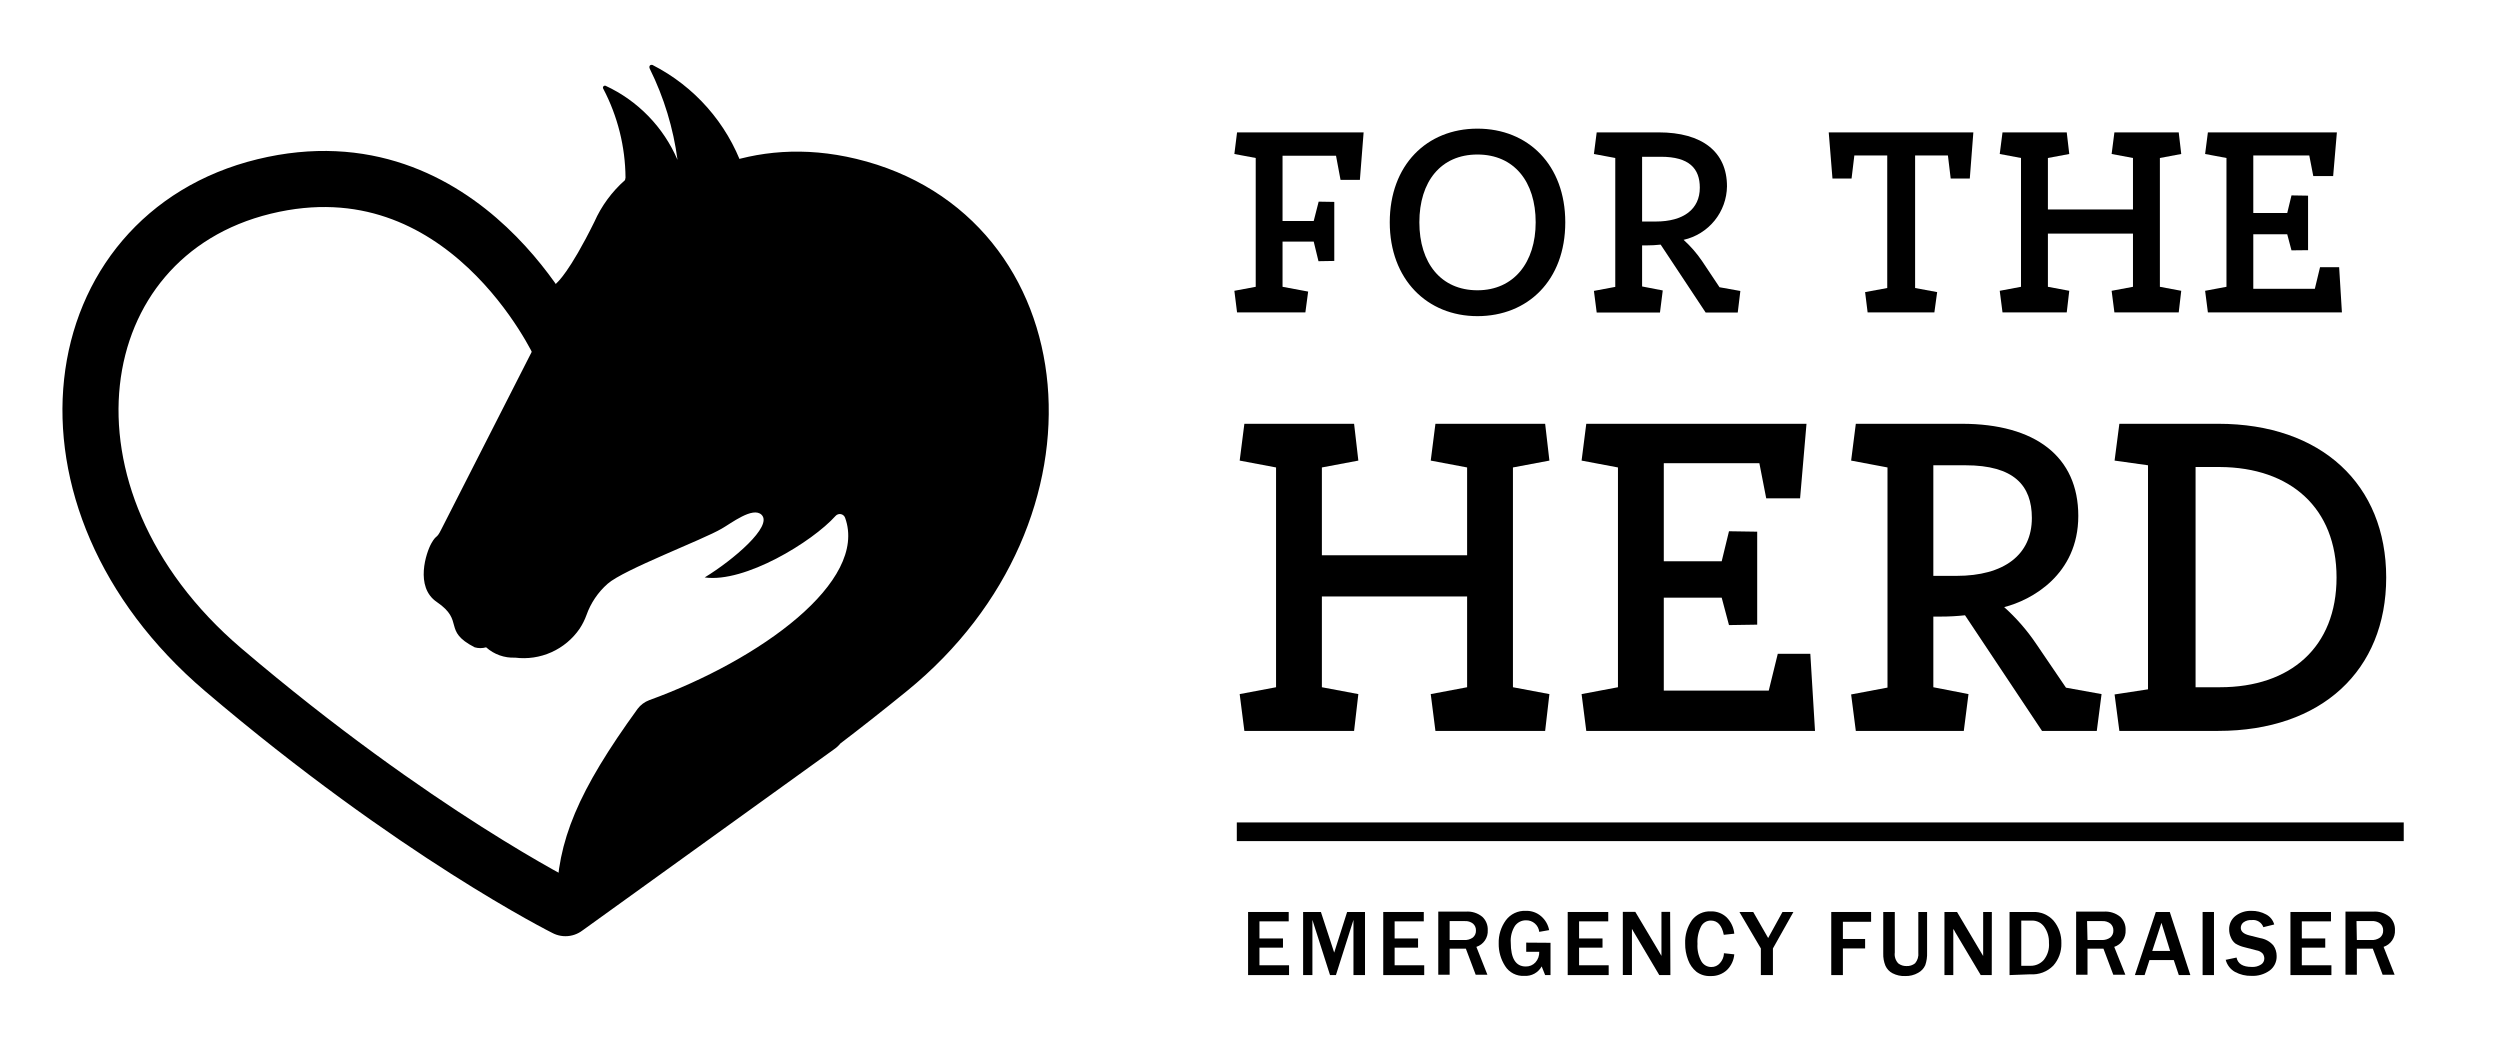 <svg width="288" height="121" viewBox="0 0 288 121" fill="none" xmlns="http://www.w3.org/2000/svg">
<path d="M142.48 95.82H276.91" stroke="black" stroke-width="2.15" stroke-miterlimit="10"/>
<path d="M64.13 103.91C64.13 96.91 66.63 91.08 73.45 81.66C73.793 81.206 74.258 80.859 74.79 80.66C87.62 76 100 67 97.36 59.66C97.324 59.552 97.261 59.455 97.176 59.38C97.091 59.304 96.988 59.252 96.876 59.228C96.765 59.205 96.65 59.212 96.541 59.247C96.433 59.282 96.336 59.345 96.26 59.43C93.57 62.43 85.78 67.18 81.18 66.52C84.46 64.52 89.05 60.62 87.74 59.31C86.74 58.31 84.2 60.31 83.14 60.9C81 62.17 71.85 65.61 70 67.25C68.892 68.225 68.052 69.468 67.56 70.86C67.36 71.412 67.094 71.939 66.77 72.43C65.957 73.614 64.833 74.551 63.523 75.138C62.212 75.725 60.765 75.941 59.34 75.76C58.114 75.817 56.914 75.389 56 74.57C55.569 74.695 55.111 74.695 54.68 74.57C50.92 72.63 53.58 71.57 50.32 69.35C47.76 67.62 49.1 63.63 49.7 62.58C50.3 61.53 50.27 62.13 50.81 61.04L62.31 38.46C62.692 37.716 62.871 36.885 62.83 36.05C62.81 35.827 62.81 35.603 62.83 35.38C62.932 34.312 63.406 33.313 64.17 32.56C64.17 32.56 65.6 31.38 68.47 25.56C69.287 23.721 70.492 22.081 72 20.75L72.06 20.47C72.034 16.901 71.156 13.391 69.5 10.23C69.473 10.19 69.458 10.143 69.459 10.095C69.46 10.047 69.476 10 69.504 9.961C69.533 9.923 69.573 9.894 69.619 9.879C69.665 9.865 69.714 9.865 69.76 9.88C73.484 11.604 76.437 14.646 78.05 18.42C77.569 14.772 76.491 11.228 74.86 7.93C74.73 7.65 74.86 7.42 75.16 7.48C80.008 9.951 83.732 14.178 85.57 19.3C87.1 19.4 88.09 19.49 88.09 19.49C99.46 20.74 105.15 20.01 112.02 29.16C116.08 34.58 118.34 54.92 113.37 63.05C113.37 63.05 108.85 73.85 96.2 84.25C88.82 90.31 64.79 103.91 64.79 103.91" fill="black"/>
<path d="M74.08 95.69C74.08 95.69 80.08 95.29 102.45 77.09C124.82 58.89 121.65 27.15 97.88 21.44C76.37 16.27 65.66 39.78 65.66 39.78M64.5 39.78C64.5 39.78 53.59 15.84 30.43 21.48C7.07 27.17 2.48 57.34 25.7 77.14C47.84 96 65.14 104.62 65.14 104.62L94.3 83.62" stroke="black" stroke-width="6.46" stroke-linecap="round" stroke-linejoin="round"/>
<path d="M157.089 15.25L156.659 20.72H154.429L153.909 17.94H147.749V25.46H151.339L151.909 23.23L153.709 23.26V30.06L151.889 30.09L151.339 27.83H147.749V33.04L150.699 33.59L150.379 35.99H142.509L142.199 33.5L144.659 33.04V18.2L142.199 17.74L142.509 15.25H157.089Z" fill="black"/>
<path d="M176.91 25.61C176.91 20.92 174.42 17.8 170.2 17.8C165.98 17.8 163.51 20.92 163.51 25.61C163.51 30.3 166 33.44 170.2 33.44C174.4 33.44 176.91 30.23 176.91 25.61ZM180.32 25.61C180.32 32.32 175.98 36.42 170.2 36.42C164.42 36.42 160.1 32.2 160.1 25.61C160.1 19.02 164.36 14.82 170.2 14.82C176.04 14.82 180.32 19 180.32 25.61Z" fill="black"/>
<path d="M189.169 25.52H190.739C193.949 25.52 195.819 24.1 195.819 21.62C195.819 19.42 194.609 18.06 191.339 18.06H189.169V25.52ZM191.309 28.18C190.771 28.24 190.23 28.27 189.689 28.27H189.169V33L191.549 33.46L191.229 36H183.939L183.619 33.51L186.079 33.05V18.2L183.619 17.74L183.939 15.25H191.079C196.079 15.25 198.949 17.48 198.949 21.47C198.928 22.909 198.424 24.299 197.517 25.416C196.61 26.534 195.353 27.314 193.949 27.63C194.759 28.361 195.478 29.187 196.089 30.09L198.089 33.09L200.489 33.52L200.189 36H196.489L191.309 28.18Z" fill="black"/>
<path d="M224.4 17.91H220.62V33.18L223.16 33.65L222.84 35.99H215.15L214.86 33.65L217.41 33.18V17.91H213.62L213.3 20.57H211.1L210.67 15.25H227.33L226.92 20.57H224.72L224.4 17.91Z" fill="black"/>
<path d="M245.719 33.04V26.91H235.919V33.04L238.379 33.5L238.089 35.99H230.689L230.369 33.5L232.819 33.04V18.2L230.369 17.74L230.689 15.25H238.089L238.379 17.74L235.919 18.2V24.13H245.719V18.2L243.259 17.74L243.579 15.25H250.989L251.279 17.74L248.819 18.2V33.04L251.279 33.5L250.989 35.99H243.579L243.259 33.5L245.719 33.04Z" fill="black"/>
<path d="M269.789 35.99H254.349L254.029 33.5L256.489 33.04V18.2L254.029 17.74L254.349 15.25H269.209L268.779 20.28H266.489L266.029 17.91H259.579V24.54H263.489L263.979 22.51L265.889 22.54V28.82L263.979 28.84L263.489 26.99H259.579V33.27H266.669L267.269 30.78H269.469L269.789 35.99Z" fill="black"/>
<path d="M169.011 79.17V68.71H152.281V79.17L156.481 79.96L155.991 84.2H143.351L142.811 79.96L147.001 79.17V53.85L142.811 53.06L143.351 48.82H155.991L156.481 53.06L152.281 53.85V63.97H169.011V53.85L164.821 53.06L165.361 48.82H178.001L178.491 53.06L174.291 53.85V79.17L178.491 79.96L178.001 84.2H165.361L164.821 79.96L169.011 79.17Z" fill="black"/>
<path d="M209.089 84.2H182.739L182.199 79.96L186.389 79.17V53.85L182.199 53.06L182.739 48.82H208.109L207.369 57.41H203.469L202.679 53.36H191.669V64.66H198.339L199.179 61.2L202.429 61.25V71.96L199.179 72.01L198.339 68.85H191.669V79.56H203.759L204.799 75.32H208.549L209.089 84.2Z" fill="black"/>
<path d="M222.72 66.34H225.39C230.86 66.34 234.07 63.92 234.07 59.67C234.07 55.92 232 53.6 226.42 53.6H222.72V66.34ZM226.37 70.88C225.453 70.98 224.532 71.03 223.61 71.03H222.72V79.17L226.77 79.96L226.23 84.2H213.79L213.25 80L217.44 79.21V53.85L213.25 53.06L213.79 48.82H226C234.49 48.82 239.42 52.62 239.42 59.43C239.42 66.24 233.99 69.15 230.88 69.94C232.267 71.181 233.496 72.588 234.54 74.13L238 79.22L242.1 79.96L241.55 84.2H235.24L226.37 70.88Z" fill="black"/>
<path d="M252.93 79.17H255.74C263.88 79.17 269.17 74.53 269.17 66.53C269.17 58.53 263.88 53.85 255.74 53.8H252.93V79.17ZM255.54 48.82C267.44 48.82 274.89 55.82 274.89 66.53C274.89 77.24 267.44 84.2 255.54 84.2H244.15L243.6 80L247.45 79.41V53.6L243.6 53.06L244.15 48.82H255.54Z" fill="black"/>
<path d="M148.499 112.33H143.779V105.06H148.459V106.14H145.089V108.11H147.799V109.17H145.089V111.2H148.499V112.33Z" fill="black"/>
<path d="M157.249 112.33H155.919V105.97L153.899 112.33H153.219L151.189 105.97V112.33H150.119V105.06H152.169L153.699 109.74L155.189 105.06H157.249V112.33Z" fill="black"/>
<path d="M164.07 112.33H159.35V105.06H164.02V106.14H160.66V108.11H163.36V109.17H160.66V111.2H164.07V112.33Z" fill="black"/>
<path d="M166.999 108.29H168.629C169.003 108.322 169.375 108.219 169.679 108C169.797 107.9 169.89 107.773 169.951 107.631C170.012 107.489 170.039 107.334 170.029 107.18C170.034 107.033 170.005 106.887 169.947 106.752C169.888 106.617 169.8 106.497 169.689 106.4C169.419 106.19 169.081 106.087 168.739 106.11H166.999V108.29ZM171.349 112.29H169.999L168.869 109.29H166.999V112.29H165.689V105.02H168.839C169.537 104.959 170.23 105.175 170.769 105.62C170.976 105.816 171.138 106.054 171.245 106.318C171.352 106.582 171.401 106.865 171.389 107.15C171.415 107.571 171.3 107.989 171.063 108.338C170.826 108.687 170.48 108.948 170.079 109.08L171.349 112.29Z" fill="black"/>
<path d="M178.62 108.61V112.33H178L177.6 111.33C177.406 111.684 177.114 111.975 176.76 112.168C176.405 112.361 176.003 112.449 175.6 112.42C175.164 112.448 174.729 112.357 174.34 112.158C173.951 111.96 173.623 111.66 173.39 111.29C172.891 110.512 172.633 109.604 172.65 108.68C172.623 107.727 172.911 106.792 173.47 106.02C173.734 105.665 174.08 105.379 174.479 105.189C174.879 104.999 175.318 104.91 175.76 104.93C176.42 104.903 177.065 105.132 177.56 105.57C178.029 105.981 178.346 106.537 178.46 107.15L177.32 107.35C177.28 106.976 177.1 106.631 176.816 106.385C176.533 106.138 176.166 106.008 175.79 106.02C175.545 106.017 175.303 106.073 175.084 106.182C174.865 106.292 174.675 106.452 174.53 106.65C174.163 107.224 173.991 107.901 174.04 108.58C174.04 110.42 174.62 111.34 175.77 111.34C175.978 111.345 176.185 111.306 176.376 111.225C176.567 111.144 176.739 111.023 176.88 110.87C177.181 110.537 177.339 110.099 177.32 109.65H175.82V108.59L178.62 108.61Z" fill="black"/>
<path d="M185.32 112.33H180.6V105.06H185.27V106.14H181.91V108.11H184.61V109.17H181.91V111.2H185.32V112.33Z" fill="black"/>
<path d="M192.429 112.33H191.149L188.399 107.69C188.349 107.62 188.279 107.5 188.189 107.34L187.999 107V112.32H186.949V105.05H188.389L190.939 109.33L191.399 110.12V105.05H192.399L192.429 112.33Z" fill="black"/>
<path d="M198.58 109.81L199.79 109.94C199.734 110.621 199.436 111.259 198.95 111.74C198.695 111.978 198.394 112.162 198.066 112.282C197.738 112.403 197.389 112.456 197.04 112.44C196.459 112.468 195.885 112.291 195.42 111.94C194.989 111.583 194.662 111.117 194.47 110.59C194.237 109.984 194.122 109.339 194.13 108.69C194.092 107.728 194.369 106.78 194.92 105.99C195.175 105.662 195.506 105.399 195.883 105.225C196.261 105.051 196.675 104.97 197.09 104.99C197.755 104.968 198.402 105.209 198.89 105.66C199.403 106.169 199.721 106.841 199.79 107.56L198.58 107.69C198.36 106.59 197.86 106.05 197.1 106.05C196.866 106.045 196.634 106.106 196.433 106.226C196.231 106.347 196.067 106.521 195.96 106.73C195.646 107.348 195.505 108.039 195.55 108.73C195.503 109.425 195.655 110.119 195.99 110.73C196.105 110.934 196.272 111.104 196.474 111.222C196.676 111.34 196.906 111.401 197.14 111.4C197.33 111.404 197.518 111.366 197.691 111.288C197.864 111.21 198.018 111.095 198.14 110.95C198.409 110.651 198.571 110.271 198.6 109.87" fill="black"/>
<path d="M204.241 112.33H202.851V109.26L200.381 105.06H201.971L203.691 108.06L205.341 105.06H206.601L204.241 109.26V112.33Z" fill="black"/>
<path d="M212.301 112.33H210.961V105.06H215.551V106.19H212.301V108.17H214.861V109.26H212.301V112.33Z" fill="black"/>
<path d="M222 105.06V109.73C222.021 110.226 221.95 110.721 221.79 111.19C221.621 111.566 221.333 111.876 220.97 112.07C220.517 112.33 220.001 112.458 219.48 112.44C218.973 112.463 218.47 112.352 218.02 112.12C217.656 111.931 217.367 111.624 217.2 111.25C217.017 110.8 216.932 110.316 216.95 109.83V105.06H218.28V109.73C218.248 109.957 218.268 110.189 218.339 110.407C218.41 110.626 218.53 110.825 218.69 110.99C218.957 111.192 219.285 111.298 219.62 111.29C219.981 111.311 220.337 111.197 220.62 110.97C220.762 110.799 220.868 110.601 220.932 110.388C220.996 110.175 221.015 109.951 220.99 109.73V105.06H222Z" fill="black"/>
<path d="M229.45 112.33H228.18L225.42 107.69L225.21 107.34C225.21 107.27 225.1 107.16 225.02 107.01V112.33H224V105.06H225.45L227.99 109.34C227.99 109.34 228.17 109.64 228.46 110.13V105.06H229.46L229.45 112.33Z" fill="black"/>
<path d="M232.85 111.26H233.94C234.221 111.261 234.499 111.202 234.755 111.089C235.012 110.975 235.242 110.808 235.43 110.6C235.887 110.039 236.106 109.321 236.04 108.6C236.062 107.955 235.877 107.321 235.51 106.79C235.355 106.56 235.144 106.371 234.898 106.242C234.652 106.113 234.378 106.047 234.1 106.05H232.85V111.26ZM231.5 112.33V105.06H234.18C234.628 105.037 235.075 105.116 235.489 105.289C235.902 105.462 236.272 105.725 236.57 106.06C237.178 106.788 237.498 107.712 237.47 108.66C237.5 109.607 237.167 110.53 236.54 111.24C236.197 111.588 235.782 111.858 235.325 112.031C234.867 112.204 234.378 112.275 233.89 112.24L231.5 112.33Z" fill="black"/>
<path d="M240.48 108.29H242.11C242.467 108.31 242.819 108.208 243.11 108C243.228 107.9 243.321 107.773 243.381 107.631C243.442 107.489 243.469 107.334 243.46 107.18C243.464 107.033 243.436 106.887 243.377 106.752C243.318 106.617 243.23 106.497 243.12 106.4C242.849 106.19 242.511 106.087 242.17 106.11H240.43L240.48 108.29ZM244.84 112.29H243.45L242.32 109.29H240.48V112.29H239.17V105.02H242.32C243.02 104.962 243.715 105.177 244.26 105.62C244.464 105.817 244.625 106.056 244.73 106.319C244.835 106.583 244.883 106.866 244.87 107.15C244.895 107.571 244.781 107.989 244.544 108.338C244.307 108.687 243.961 108.948 243.56 109.08L244.84 112.29Z" fill="black"/>
<path d="M249.999 109.55L248.999 106.31L247.939 109.55H249.999ZM252.329 112.33H250.999L250.419 110.6H247.619L247.059 112.33H245.939L248.349 105.06H249.959L252.329 112.33Z" fill="black"/>
<path d="M255.05 105.06H253.74V112.33H255.05V105.06Z" fill="black"/>
<path d="M256.369 110.58L257.649 110.31C257.799 111.03 258.379 111.39 259.399 111.39C259.78 111.416 260.159 111.318 260.479 111.11C260.593 111.036 260.686 110.936 260.751 110.817C260.815 110.698 260.849 110.565 260.849 110.43C260.85 110.23 260.79 110.035 260.679 109.87C260.488 109.66 260.23 109.522 259.949 109.48L258.559 109.12C258.188 109.035 257.833 108.89 257.509 108.69C257.282 108.508 257.106 108.27 256.999 108C256.866 107.712 256.798 107.398 256.799 107.08C256.789 106.782 256.849 106.485 256.974 106.214C257.099 105.943 257.286 105.706 257.519 105.52C258.048 105.113 258.702 104.904 259.369 104.93C259.955 104.921 260.533 105.062 261.049 105.34C261.277 105.458 261.479 105.622 261.641 105.821C261.802 106.021 261.921 106.252 261.989 106.5L260.739 106.81C260.643 106.541 260.458 106.312 260.214 106.163C259.97 106.014 259.683 105.953 259.399 105.99C259.07 105.965 258.742 106.053 258.469 106.24C258.366 106.314 258.282 106.411 258.225 106.525C258.167 106.638 258.138 106.763 258.139 106.89C258.139 107.31 258.479 107.6 259.139 107.76L260.379 108.07C260.965 108.165 261.499 108.462 261.889 108.91C262.138 109.264 262.271 109.687 262.269 110.12C262.282 110.446 262.216 110.771 262.074 111.066C261.933 111.36 261.722 111.616 261.459 111.81C260.85 112.242 260.114 112.456 259.369 112.42C258.711 112.435 258.06 112.28 257.479 111.97C257.212 111.821 256.979 111.62 256.793 111.377C256.607 111.135 256.473 110.856 256.399 110.56" fill="black"/>
<path d="M268.579 112.33H263.859V105.06H268.529V106.14H265.169V108.11H267.869V109.17H265.169V111.2H268.579V112.33Z" fill="black"/>
<path d="M271.509 108.29H273.139C273.513 108.322 273.885 108.219 274.189 108C274.307 107.9 274.4 107.773 274.461 107.631C274.521 107.489 274.548 107.334 274.539 107.18C274.543 107.033 274.515 106.887 274.456 106.752C274.398 106.617 274.31 106.497 274.199 106.4C273.915 106.179 273.557 106.075 273.199 106.11H271.469L271.509 108.29ZM275.859 112.29H274.479L273.349 109.29H271.509V112.29H270.199V105.02H273.349C274.046 104.959 274.739 105.175 275.279 105.62C275.485 105.816 275.648 106.054 275.754 106.318C275.861 106.582 275.911 106.865 275.899 107.15C275.923 107.571 275.808 107.988 275.571 108.337C275.334 108.685 274.989 108.947 274.589 109.08L275.859 112.29Z" fill="black"/>
</svg>
